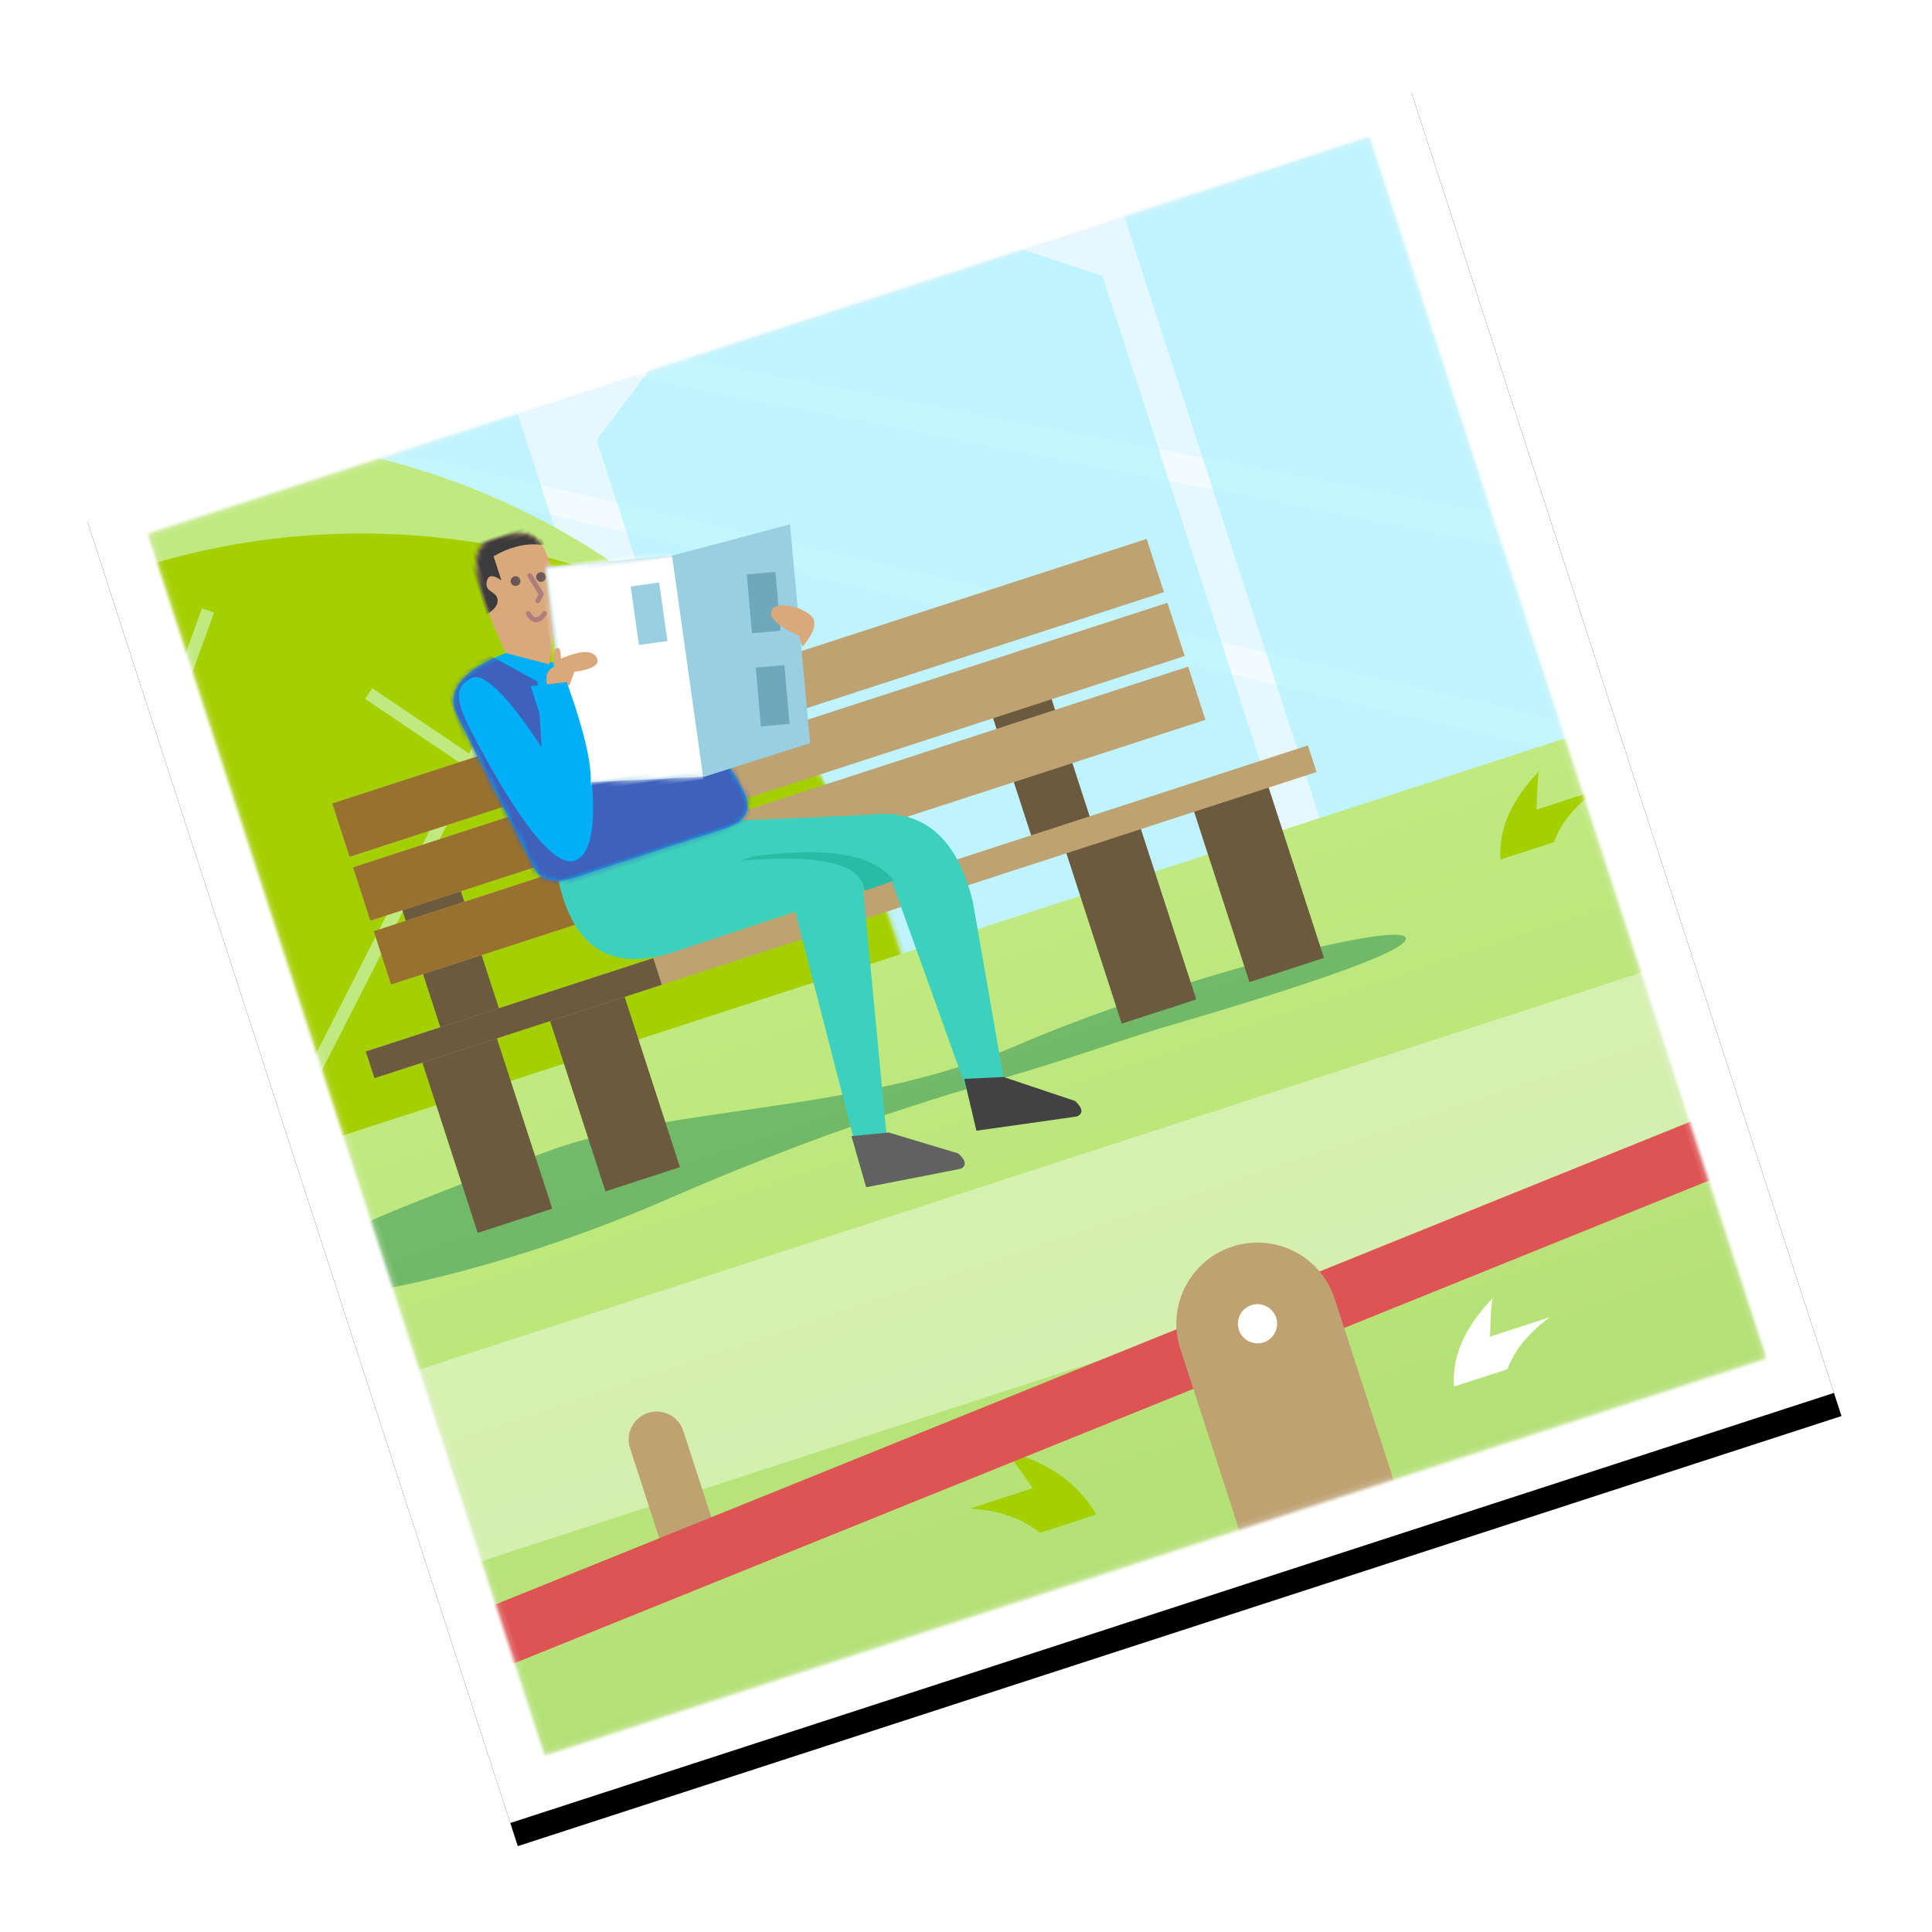 <svg xmlns="http://www.w3.org/2000/svg" xmlns:xlink="http://www.w3.org/1999/xlink" width="397" height="397" viewBox="0 0 397 397">
    <defs>
        <path id="b" d="M0 0h286v286H0z"/>
        <filter id="a" width="122.7%" height="122.7%" x="-11.4%" y="-9.6%" filterUnits="objectBoundingBox">
            <feOffset dy="5" in="SourceAlpha" result="shadowOffsetOuter1"/>
            <feGaussianBlur in="shadowOffsetOuter1" result="shadowBlurOuter1" stdDeviation="10"/>
            <feColorMatrix in="shadowBlurOuter1" values="0 0 0 0 0.549 0 0 0 0 0.767 0 0 0 0 0.81 0 0 0 0.199 0"/>
        </filter>
        <path id="c" d="M11.172 11.172h263.656v263.656H11.172z"/>
        <linearGradient id="f" x1="52.06%" x2="52.06%" y1="40.219%" y2="-12.552%">
            <stop offset="0%" stop-color="#DBF6FF"/>
            <stop offset="100%" stop-color="#7AEDFF"/>
        </linearGradient>
        <path id="e" d="M0 0h1844.545v489.885H0z"/>
        <path id="h" d="M171.683 1.448c73.261 10.18 129.648 72.813 129.648 148.557 0 82.845-67.455 150.005-150.665 150.005S0 232.85 0 150.005C0 93.448 31.438 44.202 77.864 18.643l49.012 72.55-39.798-77.218C106.398 5.008 127.944 0 150.666 0c3.554 0 7.08.123 10.573.364v47.215l10.444-46.131z"/>
        <path id="j" d="M88.267.77c37.514 5.32 66.364 37.563 66.364 76.545 0 42.7-34.616 77.316-77.316 77.316S0 120.015 0 77.315C0 48.221 16.07 22.88 39.819 9.685l24.617 36.572-19.997-38.94C54.416 2.625 65.56 0 77.315 0c1.964 0 3.91.073 5.837.217v23.572L88.267.77z"/>
        <linearGradient id="l" x1="50%" x2="50%" y1="0%" y2="100%">
            <stop offset="0%" stop-color="#C0EA7F"/>
            <stop offset="100%" stop-color="#9ED164"/>
        </linearGradient>
        <path id="m" d="M13.623 0C3.823.627-.69 3.669.085 9.127c.775 5.458 2.528 16.81 5.26 34.057.279 3.49 3.038 5.19 8.278 5.106 5.24-.086 15.9-.128 31.98-.128 4.529-.11 6.39-2.252 5.586-6.429-.805-4.176-3.517-15.807-8.136-34.893L21.859 4.754 13.623 0z"/>
        <path id="o" d="M.938 23.027C-1.097 7.725.178.05 4.762.006c6.876-.068 10.365.325 10.486 7.598.082 4.848-2.107 11.643-6.566 20.384L.938 23.027z"/>
        <path id="q" d="M.984 1.753l26.364 1.215L51.917 0l-2.15 45.092-22.42 3.81L0 46.39z"/>
        <path id="s" d="M51.61 23.747c3.845-4.646 4.763-8.207 2.756-10.68-3.047-3.758 8.213-4.023 1.78 11.719-.783 1.917-1.476 3.474-2.077 4.672 1.099 5.537-.81 10.745-.81 10.745-.586 2.33-1.173 3.496-1.76 3.496h-5.285c0-1.748 1.762-1.748 2.642-2.622.588-.583.588-1.166 0-1.748l-1.76-5.244c-5.872 1.748-11.45 2.04-16.733.874v6.118c0 1.748-.587 2.622-1.762 2.622h-5.284c0-1.166.881-2.04 2.642-2.622l-1.761-4.37c-2.642-2.622-2.642-5.244-2.642-5.244C11.87 26.22 12.48 17.48 12.75 17.48c-8.806 0-8.017-3.495-7.925-3.495 7.925 0 7.045-2.622 7.045-2.622C3.649 11.362-.167 7.574.42 0l10.568 1.748c5.284-2.913 9.1-2.04 11.449 2.622l4.949 10.488c12.552 1.165 20.59 4.078 24.112 8.74l.112.15z"/>
    </defs>
    <g fill="none" fill-rule="evenodd" transform="rotate(-18 332.13 -.714)">
        <use fill="#000" filter="url(#a)" xlink:href="#b"/>
        <use fill="#FFF" xlink:href="#b"/>
        <path fill="#F2F2F2" d="M11.172 11.172h263.656v263.656H11.172z"/>
        <mask id="d" fill="#fff">
            <use xlink:href="#c"/>
        </mask>
        <use fill="#F2F2F2" xlink:href="#c"/>
        <g mask="url(#d)">
            <g transform="translate(-565.723 -340.828)">
                <mask id="g" fill="#fff">
                    <use xlink:href="#e"/>
                </mask>
                <use fill="url(#f)" xlink:href="#e"/>
                <ellipse cx="919.398" cy="541.059" fill="#FFF" mask="url(#g)" opacity=".2" rx="1141.341" ry="573.258"/>
                <ellipse cx="920.547" cy="828.55" fill="#FFF" mask="url(#g)" opacity=".5" rx="871.099" ry="573.258"/>
                <g fill="#FFF" mask="url(#g)" opacity=".5">
                    <path d="M-42.418-52.859l-7.274-.522 1418.76 786.431 3.902-7.04z"/>
                    <path d="M-61.876-64.42l-3.448 1.057 1389.752 841.308 4.146-6.9z"/>
                </g>
                <path fill="#A6F1FF" d="M1793.946 485.849h13.8v-229.43h86.247v233.299H-54.048V314.45h78.197v100.588h86.248v67.908h21.849V325.09h59.798v20.31h57.499v62.868h16.1V318.32h8.049v-8.705h11.5v-11.606l18.399-13.541h1.207a8.246 8.246 0 0 1-.057-.967c0-4.029 2.928-7.482 7.093-8.937l3.257-36.521 4.298 36.153c4.82 1.151 8.351 4.881 8.351 9.305 0 .326-.019.649-.057.967h1.207l19.55 13.54v11.607h11.5v8.705h9.199v89.948h24.15V286.402h88.547V485.85h13.8v-229.43h86.247v58.032h74.747v100.588h13.8v-52.975l27.6-19.344h5.749v-36.753l18.4-17.41 3.45-29.982 3.45 29.983 19.549 17.409v36.753h4.6l26.449 19.344v120.883h8.05V325.09h59.798v20.31h57.498v62.868h16.1V318.32h8.05v-8.705h11.499v-11.606h63.248v11.606h11.5v8.705h9.2v89.948h24.149V286.402h88.547V485.85h13.8v-229.43h86.247v58.032h75.898v100.588h13.8V284.468h109.246v198.48h8.05V325.09h59.798v20.31h57.498v62.868h16.1V318.32h8.05v-8.705h11.5v-11.606h63.247v11.606h11.5v8.705h9.2v89.948h24.149V286.402h88.547V485.85z" mask="url(#g)" opacity=".78"/>
                <g mask="url(#g)">
                    <g transform="translate(395.97 328.89)">
                        <mask id="i" fill="#fff">
                            <use xlink:href="#h"/>
                        </mask>
                        <use fill="#C0EA7F" xlink:href="#h"/>
                        <ellipse cx="175.777" cy="179.081" fill="#A4CF00" mask="url(#i)" rx="150.666" ry="150.005"/>
                        <path fill="#C0EA7F" d="M143.098 27.262h2.643v138.771h-2.643z" mask="url(#i)" transform="rotate(-8 144.4 96.429)"/>
                        <path fill="#C0EA7F" d="M200.514 46.744h2.643v138.771h-2.643z" mask="url(#i)" transform="rotate(45 201.816 115.91)"/>
                        <path fill="#C0EA7F" d="M165.073 34.441h2.643v68.725h-2.643z" mask="url(#i)" transform="rotate(38 166.376 69.024)"/>
                        <path fill="#C0EA7F" d="M220.49 65.456h2.643v26.433h-2.643z" mask="url(#i)" transform="scale(-1 1) rotate(38 0 -565.71)"/>
                        <path fill="#C0EA7F" d="M119.169 86.923h2.643v68.725h-2.643z" mask="url(#i)" transform="scale(-1 1) rotate(60 0 -87.157)"/>
                    </g>
                    <g transform="matrix(-1 0 0 1 525.49 396.293)">
                        <mask id="k" fill="#fff">
                            <use xlink:href="#j"/>
                        </mask>
                        <use fill="#67B183" xlink:href="#j"/>
                        <circle cx="90.532" cy="91.853" r="77.315" fill="#00754D" mask="url(#k)"/>
                    </g>
                </g>
            </g>
            <path stroke="#FFF" d="M284.933 91.982c31.081-6.287 61.825-29.763 92.233-70.428M377.432 22.45c-6.258 6.458-12.824 9.04-19.697 7.747-10.309-1.94-25.274-37.976-59.14-9.077"/>
            <path fill="#3DD1BD" d="M330.067 4.073l3.424.42-1.261 10.273-3.425-.42z"/>
            <path fill="#DE5353" d="M314.734 5.093l3.333-.893 2.679 9.997-3.333.893zM344.878 12.394l2.482 2.397-6.391 6.617-2.482-2.396z"/>
            <path fill="#4EB8DE" d="M354.545 23.545l2.926 1.828-4.875 7.802-2.926-1.828z"/>
            <path fill="#DE5353" d="M367.747 18.746l10.718-2.453 4.748 11.383z"/>
            <path fill="#4EB8DE" d="M377.278 15.816l-.56-32.54 30.933-16.618.713 34.888-27.983 16.062z"/>
            <path stroke="#C0F4FF" d="M408.11-33.995l-29.848 51.7"/>
            <g>
                <path fill="url(#l)" d="M11.5 88.547h1839.945v367.989H11.5z" transform="translate(-577.223 52.46)"/>
                <path fill="url(#l)" d="M865.924 94.603c18.123-32.69 47.447-53.999 87.974-63.927 60.79-14.894 78.679-37.566 114.07-28.667 35.392 8.9 117.648 39.453 167.873 79.1 33.483 26.432-55.54 33.036-267.067 19.812h-102.85v-6.318z" transform="translate(-577.223 52.46)"/>
                <path fill="#FFF" d="M532.494 191.606c28.823 0 52.684 7.666 71.585 23 18.902 15.332 39.888 23.382 62.961 24.149h1107.417v41.398H664.74v-.106c-21.239-1.23-42.585-9.244-64.039-24.043-22.228-15.333-44.963-23-68.207-23H-577.223v-41.398H532.494z" opacity=".4" style="mix-blend-mode:soft-light"/>
            </g>
            <g>
                <path fill="#A4CF00" d="M134.087 262.915c-1.57-7.448-6.25-13.561-14.037-18.341.21-.53 1.32 2.527 3.335 9.17h-13.58c5.478 2.115 9.525 5.172 12.141 9.171.11.047 4.157.047 12.141 0z"/>
                <path fill="#FFF" d="M212.152 260.622c1.497-6.054 5.954-11.024 13.373-14.909-.2-.43-1.259 2.054-3.177 7.454h12.936c-5.218 1.719-9.073 4.204-11.566 7.455-.105.037-3.96.037-11.566 0z" style="mix-blend-mode:soft-light"/>
                <path fill="#A4CF00" d="M254.701 160.575c1.496-6.054 5.954-11.024 13.373-14.909-.2-.43-1.259 2.054-3.177 7.454h12.936c-5.218 1.719-9.073 4.204-11.566 7.455-.105.037-3.96.037-11.566 0z"/>
                <path fill="#67B183" d="M289.2 295.114c1.57-7.448 6.25-13.561 14.038-18.34-.21-.531-1.322 2.526-3.336 9.17h13.58c-5.477 2.114-9.524 5.17-12.141 9.17-.11.047-4.157.047-12.141 0zM-29.84 287.053a9.2 9.2 0 0 0-18.399 0"/>
            </g>
            <g>
                <path fill="#00754D" d="M177.503 171.968c35.884 1.09 53.784.383 53.7-2.123-.127-3.746-49.224-6.91-83.906-3.538-34.9 2.956-69.295-10.256-97.33-9.2-27.432 1.192-68.61 3.201-66.006 9.2 2.861 5.584 41.69 12.097 86.143 7.784 43.353-4.24 68.448-2.2 86.143-2.123 11.258-.052 18.344-.052 21.256 0z" opacity=".4"/>
                <path fill="#6B5A3E" d="M36.86 91.56h12.65v35.648H36.86zM164.505 91.56h12.65v35.648h-12.65z"/>
                <path fill="#BEA272" d="M29.96 75.46h175.944v11.5H29.96zM29.96 89.26h175.944v11.5H29.96zM29.96 103.058h175.944v11.5H29.96z"/>
                <path fill="#98712F" d="M29.96 75.46h52.897v11.5H29.96zM29.96 89.26h52.897v11.5H29.96zM29.96 103.058h52.897v11.5H29.96z"/>
                <g fill="#6B5A3E">
                    <path d="M170.255 129.508h11.5v39.099h-11.5zM197.854 129.508h16.1v39.099h-16.1z"/>
                    <path d="M180.605 129.508h5.75v39.099h-5.75z"/>
                    <g>
                        <path d="M31.11 129.508h11.5v39.099h-11.5zM58.708 129.508h16.1v39.099h-16.1z"/>
                        <path d="M41.46 129.508h5.75v39.099h-5.75z"/>
                    </g>
                </g>
                <path fill="#BEA272" d="M20.76 126.057h203.543v5.75H20.76z"/>
                <path fill="#6B5A3E" d="M20.76 126.057h62.097v5.75H20.76z"/>
                <path fill="#3DD1BD" d="M69.485 103.059c-2.152 15.513 3.835 23.218 17.96 23.113 14.125-.104 22.83-.156 26.115-.156l-3.182 51.007h6.491l11.329-50.85h6.165l1.551 50.85h7.04l5.952-41.733c.929-12.893-3.402-20.595-12.992-23.106-9.59-2.51-20.473-5.553-32.65-9.125h-33.78z"/>
                <path fill="#424242" d="M143.76 171.525l12.47 9.24c1.037 1.885.852 2.934-.555 3.145-.074.007-6.946-1.195-20.616-3.606l.898-10.899 7.802 2.12z"/>
                <path fill="#616161" d="M117.798 175.088l12.247 8.49c1.067 1.82.938 2.876-.39 3.17-.07.01-6.648-.788-19.735-2.395l.376-10.925 7.502 1.66z"/>
                <g transform="translate(59.858 57.06)">
                    <mask id="n" fill="#fff">
                        <use xlink:href="#m"/>
                    </mask>
                    <use fill="#00AFF5" xlink:href="#m"/>
                    <path fill="#3E61BB" d="M9.676-1.15l8.276 8.748-3.379 13.104C11.092 7.985 7.88 1.999 4.938 2.744.525 3.86.736 7.152 2.37 16.316c1.635 9.163 5.666 28.674 11.457 28.643 3.86-.021 7-6.412 9.417-19.171l32.443 11.524v11.287L30.354 61.036l-17.232-6.121L1.238 50.14l-5.365-15.583L-9.2 14.211-5.937-.247l10.08-.903h5.533z" mask="url(#n)"/>
                </g>
                <g transform="translate(72.508 34.06)">
                    <mask id="p" fill="#fff">
                        <use xlink:href="#o"/>
                    </mask>
                    <use fill="#D9A97C" xlink:href="#o"/>
                    <g mask="url(#p)">
                        <g transform="rotate(-14 39.68 -18.897)">
                            <ellipse cx="1.455" cy=".909" fill="#6C5656" rx="1" ry="1"/>
                            <ellipse cx="6.344" cy="2.985" fill="#6C5656" rx="1" ry="1"/>
                            <path stroke="#AD7E7B" stroke-linecap="round" stroke-linejoin="round" d="M3.02 9.743c-1.992.786-2.955.181-2.887-1.814M4.533 1.503v4.474l-1.347.789"/>
                        </g>
                    </g>
                    <path fill="#3B3B3B" d="M-.903 14.338c2.238-.398 3.441-1.19 3.607-2.377.25-1.78-2.041-2.065-1.02-4.05.68-1.324 1.672-1.122 2.975.606V3.323c3.72-.772 6.933-.568 9.64.614 2.708 1.181 1.026-1.281-5.045-7.387L-2.53-1.823-5.15 5.444l-.599 8.894h4.847z" mask="url(#p)"/>
                </g>
                <g transform="rotate(10 -191.023 511.918)">
                    <mask id="r" fill="#fff">
                        <use xlink:href="#q"/>
                    </mask>
                    <use fill="#99CFE1" xlink:href="#q"/>
                    <path fill="#FFF" d="M-2.533-3.034h29.557v63.72H-2.533z" mask="url(#r)"/>
                    <path fill="#99CFE1" d="M17.734 8.091h5.911v12.137h-5.911z" mask="url(#r)"/>
                    <path fill="#70A8BB" d="M40.536 28.32h5.911v12.137h-5.911z" mask="url(#r)" transform="rotate(3 43.491 34.388)"/>
                    <path fill="#70A8BB" d="M41.38 9.103h5.911V21.24H41.38z" mask="url(#r)" transform="rotate(3 44.336 15.171)"/>
                </g>
                <path fill="#D9A97C" d="M79.408 66.26c.147-2.172 1.032-3.322 2.653-3.45.076-.604.347-3.6 1.77-3.45.473.107.473.874 0 2.3 4.602-.385 6.961.382 7.076 2.3.109 1.397-1.66 1.78-5.307 1.15l-1.77 2.3-4.422-1.15z"/>
                <path fill="#00AFF5" d="M76.162 65.11l7.337 1.52c.308 11.528-.418 18.91-2.18 22.147-.08.445-2.25 1.265-6.511 2.461L76.162 81V65.11z"/>
                <path fill="#D9A97C" d="M131.784 74.675v-2.386c-3.625-3.342-4.833-5.595-3.625-6.76 1.813-1.746 7.562 2.386 7.562 4.573 0 1.458-1.313 2.983-3.937 4.573z"/>
                <path fill="#2ABBA7" d="M105.87 112.511c16.135 3.714 23.661 8.261 22.579 13.641.042.219 2.151.219 6.327 0-2.2-6.407-10.89-10.954-26.067-13.641-.107.076-1.053.076-2.839 0z"/>
            </g>
            <g transform="matrix(-1 0 0 1 6.96 134.108)">
                <path fill="#BEA272" d="M15.19 26.635c-2.173-.62-4.074.31-5.703 2.785C7.044 33.134 4.6 32.206 4.6 33.134c0 .929.814 5.571 4.887 2.786 4.073-2.786 4.073-4.878 8.96-4.296 3.259.388 5.16.582 5.702.582l-8.96-5.571z"/>
                <g transform="translate(0 1.15)">
                    <mask id="t" fill="#fff">
                        <use xlink:href="#s"/>
                    </mask>
                    <use fill="#BEA272" xlink:href="#s"/>
                    <path fill="#6B5A3E" d="M-1.15 0L.287 3.45 4.6.575-1.15 0z" mask="url(#t)"/>
                    <ellipse cx="39.099" cy="20.124" fill="#EBD7B6" mask="url(#t)" rx="8.05" ry="7.475"/>
                </g>
                <path fill="#6B5A3E" d="M20.83 2.438a2.239 2.239 0 0 1 2.616 1.233l4.084 8.943a3.891 3.891 0 0 1-2.533 5.375 3.891 3.891 0 0 1-4.88-3.388l-.936-9.787a2.239 2.239 0 0 1 1.65-2.376z"/>
                <circle cx="13.8" cy="4.6" r="1.15" fill="#6B5A3E"/>
            </g>
            <g transform="translate(-2.24 196.206)">
                <path fill="#BEA272" d="M55.198 18.4a5.75 5.75 0 0 1 5.75 5.75v25.299h-11.5v-25.3a5.75 5.75 0 0 1 5.75-5.75zM307.04 0a5.75 5.75 0 0 1 5.75 5.75v25.3h-11.499V5.75a5.75 5.75 0 0 1 5.75-5.75z"/>
                <rect width="357.639" height="12.65" x="1.15" y="34.499" fill="#DE5353" rx="6.325" transform="rotate(-4 179.97 40.824)"/>
                <path fill="#BEA272" d="M179.97 23c9.209 0 16.674 7.465 16.674 16.674v41.974h-33.349V39.674c0-9.21 7.466-16.675 16.675-16.675z"/>
                <circle cx="179.97" cy="39.674" r="4.025" fill="#FFF"/>
                <rect width="57.498" height="10.35" x="150.645" y="79.348" fill="#6B5A3E" rx="5.175"/>
            </g>
        </g>
    </g>
</svg>
